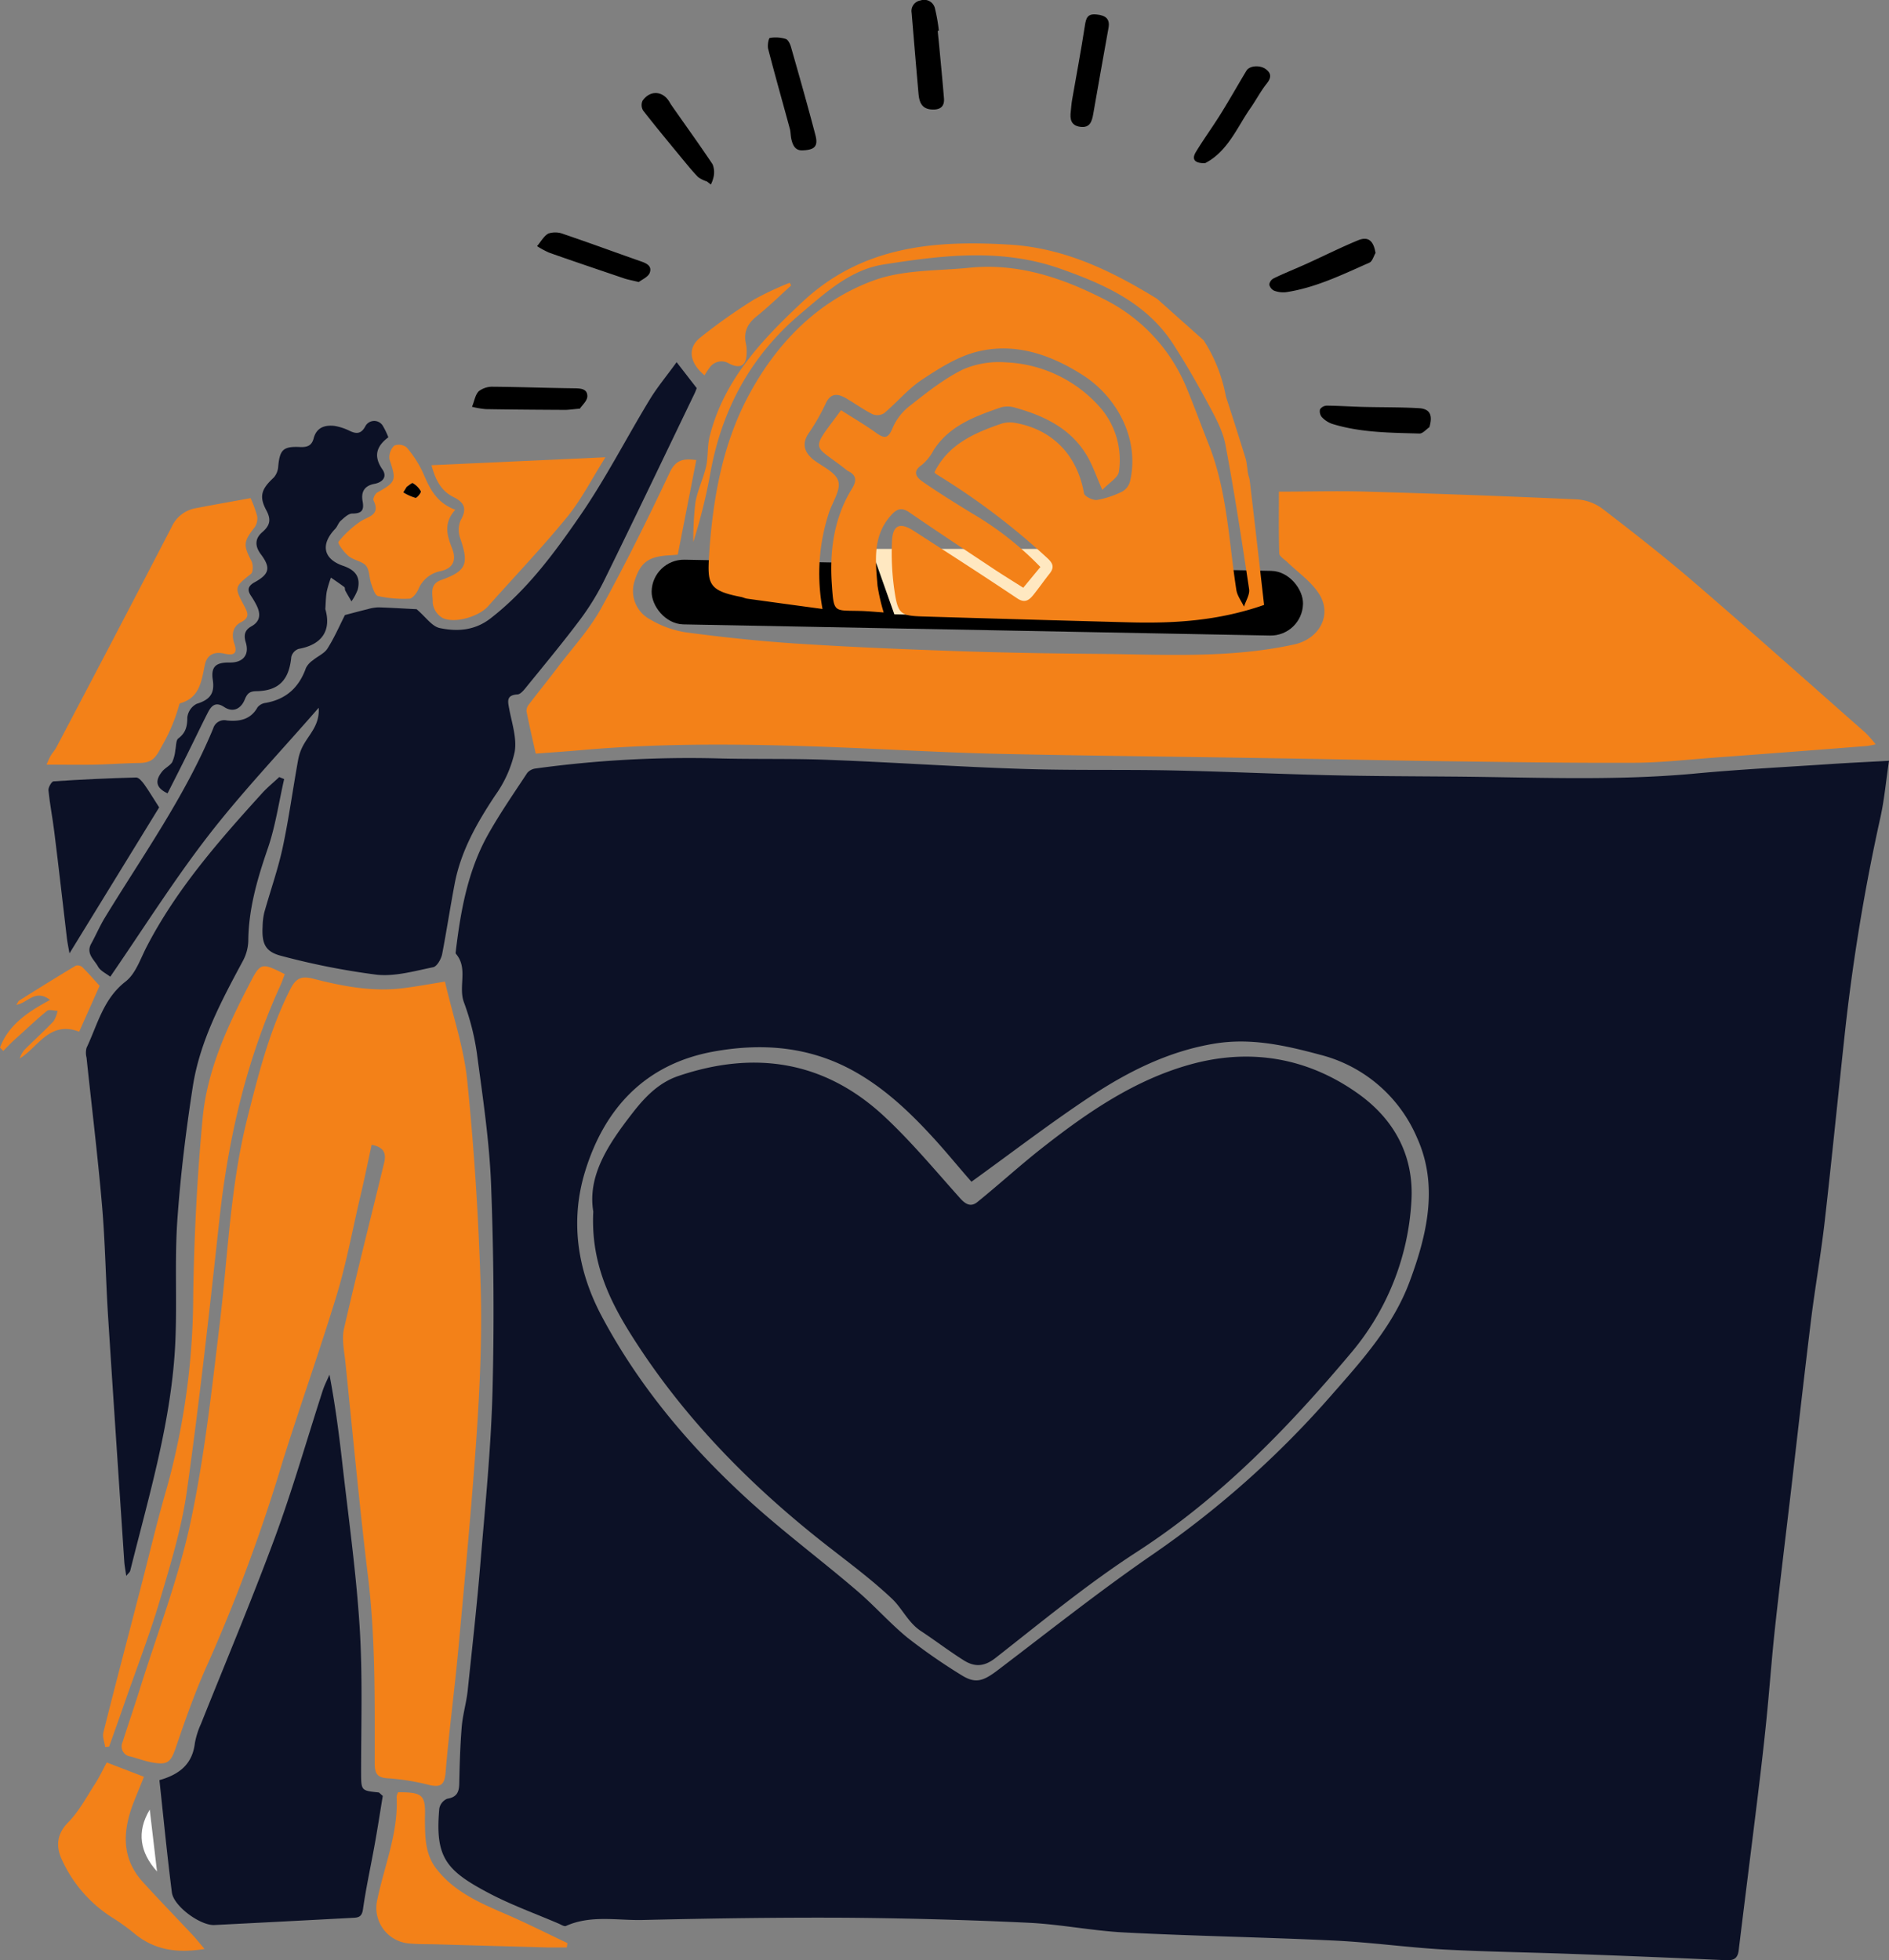 <svg xmlns="http://www.w3.org/2000/svg" viewBox="0 0 423.47 439.45">
  <rect x="0" y="0" width="423.47" height="439.45" fill="#808080" stroke="none"/>
  <defs>
    <style>
      .cls-1 {
        fill: #ffe8c1;
      }

      .cls-2 {
        fill: #0c1126;
      }

      .cls-3 {
        fill: #f38118;
      }

      .cls-4 {
        fill: #fff;
      }
    </style>
  </defs>
  <g id="Layer_2" data-name="Layer 2">
    <g id="Facebook">
      <g id="A4H_Spenden_Frau_links">
        <rect x="146.09" y="126.72" width="146.05" height="14.5" rx="7.25" transform="translate(435.62 272.09) rotate(-178.91)"/>
        <polygon class="cls-1" points="200.49 137.72 253.46 138.79 259.55 123.05 195.3 123.05 200.49 137.72"/>
        <g>
          <path class="cls-2" d="M421.55,183.22a446,446,0,0,0-8,48.59c-1.52,14.05-2.91,28.11-4.51,42.15-.83,7.2-2.09,14.36-3,21.55-1.56,12.7-3,25.42-4.47,38.12-1.22,10.42-2.51,20.82-3.65,31.25-.75,6.9-1.24,13.83-1.94,20.74-.56,5.58-1.21,11.14-1.89,16.7-1.42,11.62-2.9,23.23-4.31,34.85-.21,1.79-1,2.36-2.84,2.27-11.51-.53-23-1-34.56-1.41-9.62-.36-19.24-.48-28.85-1-8.19-.47-16.34-1.62-24.53-2-15.63-.75-31.29-1-46.93-1.81-7.2-.37-14.35-1.84-21.55-2.18-13.44-.64-26.9-1-40.36-1.12-15.37-.09-30.74.14-46.11.5-5.72.13-11.6-1.16-17.18,1.34-.38.17-1.07-.28-1.59-.51-5.17-2.22-10.51-4.14-15.48-6.74-9.81-5.15-12.31-8.07-11.32-19.06a3,3,0,0,1,1.77-2.21c2.08-.33,2.65-1.39,2.7-3.31.09-4.28.21-8.56.56-12.82.23-2.74,1.05-5.42,1.34-8.16,1-9.58,2.08-19.16,2.87-28.77,1.06-12.74,2.35-25.49,2.69-38.26.4-15.43.27-30.9-.32-46.33-.38-9.78-1.86-19.54-3.15-29.26a55.65,55.65,0,0,0-2.94-11.64c-1.31-3.56,1-7.61-1.79-10.86-.14-.16,0-.56,0-.84,1.08-8.95,2.69-17.79,7.12-25.76,2.68-4.81,5.84-9.35,8.86-13.95a2.94,2.94,0,0,1,1.9-1A253.52,253.52,0,0,1,160.35,170c8.67.25,17.35,0,26,.37,14.27.55,28.53,1.54,42.8,2,11.12.37,22.27.12,33.4.34,11.73.24,23.45.79,35.18,1.07,9.16.22,18.33.24,27.5.31,18,.13,36.06,1,54.08-.61,10.45-1,20.94-1.51,31.41-2.22,4.07-.27,8.15-.45,12.75-.71C422.79,175.13,422.43,179.23,421.55,183.22Zm-211.7,72.54c-5.32-5.88-11-11.39-17.94-15.36-10-5.72-20.68-6.68-31.84-4.68-15.45,2.77-24.6,12.81-28.92,26.94-3.36,11-1.77,22.08,3.77,32.47,8.18,15.35,19.18,28.5,31.84,40.22,8,7.44,16.87,14,25.21,21.14,4,3.39,7.45,7.36,11.48,10.66a131.33,131.33,0,0,0,12,8.33c3.16,2,4.88,1.49,8.25-1.08,11.62-8.83,23.06-17.93,35.08-26.18a215,215,0,0,0,40-35.79c6.75-7.68,13.59-15.34,17.22-25.1,3.93-10.56,6.52-21.59,1.65-32.31A32.22,32.22,0,0,0,296,236.47c-7.81-2.1-15.51-3.85-23.68-2.52-10.23,1.67-19.28,6.19-27.74,11.77-9.07,6-17.69,12.63-26.8,19.2C215.19,262,212.59,258.79,209.85,255.76Z"/>
          <path class="cls-3" d="M151.94,124.35c1.38-7.06,2.75-14,4.15-21.22-2.69-.32-4.52-.23-5.94,2.77-4.88,10.33-9.94,20.58-15.45,30.58-2.6,4.7-6.37,8.77-9.65,13.09-2.13,2.81-4.35,5.55-6.49,8.36a2.26,2.26,0,0,0-.53,1.52c.6,3.05,1.31,6.08,2.07,9.5,3.17-.25,6.66-.47,10.14-.78,19.82-1.76,39.66-1.36,59.51-.56,11.44.46,22.89,1.14,34.34,1.39,20.9.45,41.8.65,62.7,1,12.22.19,24.44.48,36.66.64,14.2.19,28.41.42,42.61.36,6.1,0,12.2-.71,18.29-1.16q17.13-1.26,34.24-2.61a18.11,18.11,0,0,0,1.88-.37,28.39,28.39,0,0,0-2.18-2.5c-12.75-11.24-25.43-22.56-38.31-33.65-6.73-5.8-13.73-11.27-20.77-16.68a10.72,10.72,0,0,0-5.73-2.08q-23.48-1.06-47-1.73c-6.65-.2-13.31,0-19.78,0,0,4.75-.07,9.29.08,13.82,0,.67,1.11,1.32,1.75,1.93,2.37,2.29,5.21,4.25,7,6.91,3.32,4.81.3,10.35-5.42,11.6-14.74,3.22-29.65,2.22-44.52,2.1-10.59-.09-21.17-.27-31.75-.64-11.81-.41-23.61-.9-35.4-1.67-8.27-.54-16.53-1.42-24.75-2.52a22.38,22.38,0,0,1-8-2.92,7.2,7.2,0,0,1-3.51-8.32c1.29-4.31,3.06-5.7,7.56-6C150.52,124.47,151.18,124.41,151.94,124.35Z"/>
          <path class="cls-3" d="M83.31,256.65c3,.53,3.25,2.18,2.81,4-3,12.41-6.15,24.77-9,37.21-.52,2.25,0,4.77.27,7.15,1.64,15.85,3.1,31.72,5,47.53C84.2,366.79,84,381.08,84,395.37c0,2.75,1,3.23,3.49,3.32a52.68,52.68,0,0,1,8.91,1.51c2.46.52,3.26-.17,3.49-2.83.76-9.21,2-18.38,2.85-27.58,1.48-16.07,3-32.12,4.11-48.21.74-11.05,1.24-22.16.9-33.22-.47-15.35-1.44-30.71-3-46-.74-7.43-3.24-14.68-5-22.3-3.13.5-6.11,1.05-9.11,1.44-7,.92-13.71-.37-20.39-2.08-2.51-.64-3.84-.29-5.15,2.3-4.66,9.18-7.14,19-9.64,28.92-3.85,15.26-4.36,30.92-6.24,46.42-1.79,14.85-3.41,29.79-6.55,44.39-2.72,12.61-7.44,24.79-11.31,37.16-1.25,4-2.61,7.94-3.88,11.93a2.28,2.28,0,0,0,1.81,3.24c1.47.39,2.91.93,4.39,1.24,4,.8,4.59.11,5.85-3.59,2.15-6.31,4.4-12.64,7.16-18.7a379.23,379.23,0,0,0,16.58-44.81c3.93-12.58,8.38-25,12.21-37.59,2.1-6.91,3.44-14.06,5.06-21.12C81.55,265.08,82.39,260.91,83.31,256.65Z"/>
          <path class="cls-3" d="M269.82,76.28a34.69,34.69,0,0,1,5,12.62q2.22,6.78,4.33,13.6a9.65,9.65,0,0,1,.28,1.12c.2,1.51.21,1.48.24,1.86A8.07,8.07,0,0,0,280,107a4.28,4.28,0,0,1,.17.79c1.11,9.33,2.17,18.67,3.21,27.82-10.43,3.64-20.39,4.17-30.43,3.9q-22.91-.61-45.82-1.3c-5.16-.15-5.8-.47-6.57-5.49a58.45,58.45,0,0,1-.6-11.37c.16-3.67,1.81-4.33,4.85-2.36,7.76,5,15.54,10,23.24,15.16,1.7,1.13,2.66.39,3.62-.8,1.25-1.56,2.39-3.2,3.63-4.76s.58-2.5-.67-3.62A157.37,157.37,0,0,0,210,106.37a2.57,2.57,0,0,1-.53-.47c3.06-6.22,8.79-8.76,14.79-10.84a6.34,6.34,0,0,1,3.17-.28c8.53,1.45,14.09,7.28,15.58,15.82.11.68,2,1.61,2.92,1.48a20.44,20.44,0,0,0,5.68-1.9,3.66,3.66,0,0,0,1.7-2.21c2.25-9.4-2.82-18.92-10.56-23.87-7.15-4.57-15.16-7.39-23.68-5.26-4.37,1.08-8.49,3.71-12.33,6.24-3.14,2.07-5.64,5.11-8.55,7.56a2.89,2.89,0,0,1-2.58.22c-2-1-3.91-2.38-5.88-3.54s-3.6-1.3-4.74,1.39a48,48,0,0,1-3.87,6.67c-1.29,2.08-.83,3.8.86,5.36a1.8,1.8,0,0,0,.21.19c2,1.6,5.09,2.86,5.72,4.89s-1.3,4.72-2.08,7.13a43.63,43.63,0,0,0-1.44,21.57c-5.84-.79-11.37-1.54-16.9-2.31-.47-.06-.91-.3-1.38-.39-7.36-1.42-7.56-2.94-7.13-9.59.8-12.15,2.91-24.26,8.58-35.07,6.25-11.91,15.53-21.64,28.36-26.31,6.62-2.41,14.26-2.11,21.45-2.83,11.13-1.11,21.2,2.43,30.72,7.35A38.67,38.67,0,0,1,266,86.94c1.75,4.22,3.31,8.52,5,12.77,4.13,10.46,4.46,21.62,6.16,32.54.2,1.31,1.12,2.5,1.72,3.75.4-1.32,1.33-2.71,1.14-3.93-1.63-10.84-3.28-21.68-5.32-32.44-.59-3.1-2.24-6.07-3.76-8.91-2.47-4.6-5.08-9.15-7.91-13.54C257.1,68,247.8,63.83,237.9,60.31c-13.28-4.74-26.62-3.1-39.91-1-7.39,1.18-12.94,6.32-18.49,11-11,9.27-17.54,21.17-20.17,35.28a124.78,124.78,0,0,1-3.91,15.92,72.09,72.09,0,0,1,.47-8.84c.47-2.74,1.78-5.34,2.4-8.07.49-2.19.25-4.55.79-6.71,3.16-12.65,11.61-21.6,20.8-30.2,13.36-12.51,29.49-13.89,46.53-12.84,12.27.75,22.85,5.9,33,12.15"/>
          <path class="cls-2" d="M93.39,136.57c-2.29-.11-5.4-.31-8.51-.41a9.36,9.36,0,0,0-2.44.4c-1.71.41-3.42.88-5.11,1.32-1.14,2.23-2.33,5-3.91,7.5-.7,1.12-2.2,1.73-3.28,2.64a4.67,4.67,0,0,0-1.55,1.72c-1.53,4.33-4.39,7-9,7.83a2.82,2.82,0,0,0-1.86,1c-1.55,2.8-4.13,3.21-6.85,2.95a2.58,2.58,0,0,0-3.08,1.77C41.52,178.48,32,191.8,23.51,205.72c-1.14,1.87-2,3.91-3.06,5.83-1.24,2.23.67,3.58,1.51,5.11.54,1,1.83,1.57,2.76,2.3,7.24-10.52,14-21.25,21.66-31.21s16.38-19.09,25.06-29.08c.26,3.63-1.85,5.67-3.22,8a11,11,0,0,0-1.35,3.48c-1.21,6.63-2.1,13.32-3.51,19.9-1.06,4.91-2.77,9.69-4.12,14.54a14.8,14.8,0,0,0-.37,3.13c-.21,3.88.62,5.69,4.31,6.6a163.36,163.36,0,0,0,21.26,4.19c4.13.44,8.49-.83,12.67-1.68.84-.17,1.76-1.79,2-2.88,1-5.23,1.81-10.51,2.8-15.74,1.38-7.38,5-13.72,9.1-19.9a26.56,26.56,0,0,0,4.37-9.75c.53-3.08-.64-6.48-1.24-9.71-.33-1.72-.6-3,1.82-3.17.66,0,1.39-.86,1.89-1.48,4.15-5.12,8.37-10.18,12.31-15.45a57.13,57.13,0,0,0,5.49-9.05c6.77-13.79,13.39-27.66,20.06-41.5.24-.51.41-1,.48-1.19l-4.51-5.82c-2,2.8-4.27,5.49-6.06,8.44-5.25,8.64-9.86,17.7-15.59,26s-11.85,16.64-20.06,23c-3.52,2.73-7.45,3-11.37,2.17C96.85,140.45,95.49,138.36,93.39,136.57Z"/>
          <path class="cls-2" d="M35.74,399.07c.92,8.52,1.73,16.86,2.79,25.17.39,3.1,6.4,7.47,9.53,7.31q15.42-.78,30.84-1.6c1.31-.06,2.21-.09,2.47-1.92.69-4.89,1.77-9.73,2.64-14.6.67-3.71,1.24-7.44,1.8-10.83-.65-.54-.78-.75-.94-.77-3.94-.41-3.9-.41-3.92-4.52,0-10.88.36-21.79-.33-32.64-.79-12.37-2.53-24.68-3.92-37-.73-6.44-1.58-12.86-2.84-19.5-.52,1.21-1.14,2.39-1.54,3.65-3.56,11-6.72,22.09-10.71,32.91-5.18,14-11,27.82-16.56,41.73a18.15,18.15,0,0,0-1.37,4.35C43.14,395.29,40.48,397.73,35.74,399.07Z"/>
          <path class="cls-2" d="M62.6,174.2c-1.29,1.21-2.67,2.33-3.85,3.63-9.69,10.68-19.18,21.5-25.88,34.43-1.4,2.7-2.45,6-4.68,7.75-5.06,3.9-6.31,9.69-8.79,14.9a4.36,4.36,0,0,0,0,2.19c1.16,11,2.51,22,3.46,33,.72,8.26.84,16.57,1.36,24.85,1.17,18.39,2.42,36.77,3.64,55.15.07.93.25,1.85.44,3.19.48-.6.81-.84.89-1.15,4.23-17,9.38-33.91,10.13-51.61.38-9-.18-18,.43-26.91.7-10.06,1.93-20.11,3.48-30.08,1.58-10.14,6.39-19.13,11.19-28.07A10.08,10.08,0,0,0,55.66,211c.05-7.18,2-13.88,4.31-20.61,1.77-5.06,2.52-10.47,3.73-15.73Z"/>
          <path class="cls-3" d="M233.23,127.11l-3.84,4.65c-2.14-1.36-4.36-2.72-6.54-4.16-6.34-4.22-12.71-8.41-19-12.74-1.8-1.24-2.88-.72-4.13.69-4.16,4.66-3.45,10.26-3,15.75a43.51,43.51,0,0,0,1.38,6c-1.91-.13-3.59-.3-5.28-.34-5.95-.15-5.9.53-6.35-6.06-.5-7.37.46-14.72,4.46-21.24,1.16-1.89,1.14-3.1-.88-4.1a1.88,1.88,0,0,1-.23-.16c-7.71-6.14-8.39-3.78-1.28-13.44,2.56,1.64,5.25,3.2,7.76,5,1.8,1.3,2.74,1.57,3.76-.92a12.47,12.47,0,0,1,3.72-4.91c3.81-3,7.67-6.11,12-8.26a20.16,20.16,0,0,1,9.7-1.64A29.81,29.81,0,0,1,246.6,91.31a17.94,17.94,0,0,1,4.24,14.41c-.16,1.35-2.19,2.49-3.72,4.1-1.34-3-2.1-5.3-3.26-7.33-3.6-6.35-9.66-9.25-16.34-11.11a5.59,5.59,0,0,0-3.11-.06c-5.77,2-11.54,4.05-15.1,9.57a10.84,10.84,0,0,1-2.65,3.33c-2.31,1.55-1.11,2.87.2,3.78,3.6,2.5,7.33,4.8,11.06,7.09A71.19,71.19,0,0,1,233.23,127.11Z"/>
          <path class="cls-3" d="M56.17,111.67c-4.27.78-8.29,1.49-12.3,2.26a7.33,7.33,0,0,0-5.39,4.2q-12.84,24.76-25.85,49.42c-.35.67-.89,1.22-1.27,1.87s-.6,1.28-.93,2c3.82,0,7.32.06,10.81,0,3.33-.07,6.66-.33,10-.37,3.12-.05,3.75-1.4,5.16-4a39.07,39.07,0,0,0,3.81-9.18.36.36,0,0,1,.19-.21c4.41-1.25,4.76-5,5.53-8.64.5-2.31,2.17-3,4.37-2.49s3-.06,2.2-2.33c-.61-1.89-.38-3.73,1.54-4.72s1.58-2,.8-3.48c-2.37-4.43-2.29-4.37,1.43-7.36.5-.4.5-2.08.11-2.85-1.87-3.6-1.82-4.35.73-7.62a3.47,3.47,0,0,0,.53-2.5A26,26,0,0,0,56.17,111.67Z"/>
          <path class="cls-2" d="M37.56,177.85c1.71-3.36,3.38-6.64,5-9.94,1.36-2.73,2.66-5.49,4.06-8.21.78-1.51,1.73-2.45,3.62-1.21,2.1,1.39,3.83.29,4.62-1.65.57-1.4,1.13-1.87,2.62-1.89,5-.08,7.33-2.49,7.82-7.68a2.57,2.57,0,0,1,1.63-1.8c5.33-.94,7.37-4.2,6-8.92.09-1.31.1-2.64.32-3.93a25,25,0,0,1,.94-3.13c1,.69,2,1.37,3,2.11.18.13.09.57.22.81.44.81.92,1.61,1.38,2.41a12,12,0,0,0,1.41-2.66c.67-2.8-.51-4.37-3.3-5.32-4.48-1.54-5.06-4.83-1.76-8.28.51-.53.72-1.36,1.26-1.83.76-.67,1.71-1.61,2.57-1.6,2.13,0,2.69-.74,2.32-2.75s.31-3.47,2.65-3.91c1.74-.32,3-1.53,1.75-3.29-2-2.93-1.31-5.14,1.37-7.15a18,18,0,0,0-1.24-2.57,2.25,2.25,0,0,0-3.93.12c-.91,1.71-2,1.75-3.52,1A12.46,12.46,0,0,0,75,95.48c-2.14-.24-4,.31-4.67,2.73-.44,1.77-1.52,2.09-3.2,2-3.68-.16-4.42.67-4.76,4.38a4.13,4.13,0,0,1-1,2.47c-2.74,2.54-3.37,4.17-1.66,7.35,1.15,2.14.78,3.43-.92,4.9s-1.66,3.17-.27,5c2.23,3,1.86,4.41-1.47,6.24-1.4.78-1.69,1.67-.8,3a18.94,18.94,0,0,1,1.3,2.22c.91,1.87.83,3.52-1.19,4.64-1.51.84-1.76,2-1.26,3.61.85,2.83-.64,4.56-3.65,4.51s-4.2.89-3.75,3.87c.49,3.17-.76,4.5-3.62,5.39a3.94,3.94,0,0,0-2.09,3.07c0,2-.36,3.42-2,4.67-.57.42-.48,1.75-.69,2.66a8.53,8.53,0,0,1-.7,2.68c-.55.84-1.66,1.31-2.28,2.13C34.86,174.84,34.71,176.52,37.56,177.85Z"/>
          <path class="cls-3" d="M63.84,218.39c-5.49-2.79-5.46-2.55-8.17,2.69-4.87,9.39-9.24,19-10.24,29.59-1.25,13.27-1.92,26.63-2.12,40a162.59,162.59,0,0,1-6,43.22c-2.21,7.59-4,15.3-6,22.95-2.72,10.52-5.49,21-8.14,31.56-.24,1,.26,2.16.41,3.24l.88-.07c1.23-3.46,2.46-6.91,3.67-10.38,2.63-7.56,5.52-15,7.79-22.71,2.37-8,4.86-16.15,6-24.41,2.84-20.29,5.09-40.67,7.3-61,2-18.16,6.1-35.69,13.72-52.34C63.26,220,63.51,219.24,63.84,218.39Z"/>
          <path class="cls-3" d="M135.73,102.51l-39,1.78c.85,3.14,2.08,5.74,4.93,7.14,2.52,1.24,3.07,2.69,1.59,5.24a5.53,5.53,0,0,0-.08,4c2,5.8,1.39,7.34-4.32,9.38-2.74,1-1.76,3.36-1.84,5.06a4.48,4.48,0,0,0,2.19,3.42c2.77,1.34,8.18-.32,10.22-2.62,5.94-6.68,12.13-13.16,17.78-20.08C130.38,111.91,132.72,107.26,135.73,102.51Z"/>
          <path class="cls-3" d="M127.2,435.6c-4.59-2.17-9.13-4.47-13.78-6.48C107.7,426.65,102,424.2,98,419.17c-2.63-3.23-2.7-7-2.74-10.82,0-.28,0-.57,0-.86.17-5.1-.47-5.71-6-5.7a2.56,2.56,0,0,0-.35,1c.43,8.08-2.76,15.48-4.35,23.18a8,8,0,0,0,6.75,9.67c2.26.26,4.57.18,6.85.25q12.27.35,24.54.69c1.45,0,2.9,0,4.36,0Z"/>
          <path class="cls-2" d="M35.68,181c-1.31-2-2.25-3.64-3.32-5.13-.47-.65-1.23-1.58-1.84-1.57q-9.25.24-18.5.86c-.45,0-1.22,1.38-1.16,2,.31,3.12.93,6.21,1.31,9.33,1,7.92,1.87,15.85,2.82,23.78.13,1.12.37,2.22.59,3.45Z"/>
          <path class="cls-3" d="M32.27,398.32l-8.34-3.21c-.91,1.68-1.67,3.32-2.64,4.82-1.9,2.94-3.57,6.13-6,8.6s-2.81,5.13-1.56,8.05a30.11,30.11,0,0,0,11.86,13.57,45.65,45.65,0,0,1,4.59,3.35c4.42,3.61,9.4,4.44,15.68,3.42-1.27-1.47-2-2.45-2.91-3.37-3.64-3.89-7.37-7.72-10.95-11.67-4.77-5.26-4.5-11.24-2.2-17.42C30.56,402.51,31.37,400.59,32.27,398.32Z"/>
          <path class="cls-3" d="M101.33,122.88c1.1,2.74.2,4.57-2.59,5.16a6.77,6.77,0,0,0-5,4.18c-.4.83-1.31,2-2,2a26.77,26.77,0,0,1-7-.6c-.69-.15-1.16-1.75-1.52-2.76-.47-1.34-.35-3.07-1.18-4.05s-2.77-1.21-3.9-2.15-2.51-2.88-2.26-3.21A22.76,22.76,0,0,1,80.66,117c1.73-1.23,4.74-1.39,3.08-4.81-.19-.39.34-1.5.82-1.77,4.25-2.36,4.33-2.75,2.75-7.45a3.69,3.69,0,0,1,1.09-3.08,2.84,2.84,0,0,1,2.76.41A24.34,24.34,0,0,1,94.83,106c1.46,3.4,2.92,6.67,7.24,8.28C99.38,117.27,100.2,120,101.33,122.88ZM93.14,111.6c.33.06,1.32-1.2,1.19-1.46a4.81,4.81,0,0,0-1.79-1.82c-.2-.12-.89.52-1.36.82l-.76,1.24A11.15,11.15,0,0,0,93.14,111.6Z"/>
          <path class="cls-3" d="M.72,235.6c1-1,2-2.07,3.09-3,2.21-2,4.41-4.09,6.75-6,.48-.38,1.55,0,2.35,0a6.68,6.68,0,0,1-.9,2.34c-2.08,2.19-4.32,4.21-6.46,6.34a5.18,5.18,0,0,0-1.12,2c4.11-2.48,6.65-8.53,13.32-6L22.33,221c-1.17-1.28-2.47-2.79-3.88-4.19a1.61,1.61,0,0,0-1.46-.33c-4.24,2.54-8.43,5.15-12.61,7.78-.28.17-.42.58-.73,1,2.46-.31,4.24-3.69,7.56-1.09-5,2.7-9.28,5.56-11.21,10.67Z"/>
          <path class="cls-3" d="M177.05,63.39A68.78,68.78,0,0,0,169,67.17a126.86,126.86,0,0,0-12.06,8.54c-2.85,2.3-2.41,5.61,1,8.43A18.39,18.39,0,0,1,159,82.53a3.25,3.25,0,0,1,4.5-1c2.63,1.31,3.93.3,3.88-2.66a7.5,7.5,0,0,0-.14-1.71c-.6-2.61.24-4.54,2.36-6.23,2.7-2.16,5.18-4.61,7.76-6.93Z"/>
          <path class="cls-4" d="M33.57,405.68c-3,5-2.19,9.61,1.63,13.87Q34.39,412.62,33.57,405.68Z"/>
          <path d="M90.42,110.38a11.15,11.15,0,0,0,2.72,1.22c.33.06,1.32-1.2,1.19-1.46a4.81,4.81,0,0,0-1.79-1.82c-.2-.12-.89.52-1.36.82Z"/>
          <path class="cls-2" d="M133,271.61c-.56,11,3.37,19.46,8.38,27.45,11.33,18.06,26,33.14,42.64,46.34,5.38,4.26,11,8.33,15.94,13,2.29,2.16,3.63,5.36,6.45,7.22,3.26,2.15,6.37,4.54,9.67,6.61,2.31,1.44,4.43,1.5,7-.48,10.44-8.17,20.71-16.68,31.82-23.87,18.63-12.06,33.73-27.65,47.85-44.44a57.62,57.62,0,0,0,13.64-33.95c.69-10.21-3.73-18.4-11.73-24.17-11.48-8.27-24.53-10.46-38.13-6.6-12.11,3.43-22.45,10.45-32.27,18.13-5.16,4-10,8.45-15.13,12.6-1.42,1.17-2.6.61-3.86-.79-5.6-6.25-11-12.77-17.11-18.45-13.36-12.39-29-14.77-46.06-9-4.61,1.55-7.76,5-10.5,8.56C136.39,256.51,131.66,263.56,133,271.61Z"/>
        </g>
        <path d="M180.08,33.7c2.57-.13,3.36-.94,2.72-3.4-1.73-6.61-3.6-13.19-5.48-19.77-.19-.68-.64-1.63-1.18-1.8a7.84,7.84,0,0,0-3.57-.22c-.27.05-.57,1.69-.36,2.47,1.55,6,3.23,11.89,4.84,17.84.22.79.17,1.65.37,2.45C177.75,32.65,178.33,33.86,180.08,33.7Z"/>
        <path d="M210.47,6.88a40.71,40.71,0,0,0-.9-5.09A2.47,2.47,0,0,0,206.37.1a2.39,2.39,0,0,0-2,2.8c.5,6,1,12,1.53,18,.16,1.82.6,3.48,2.9,3.64,1.85.14,3-.56,2.81-2.56-.3-3.68-.66-7.35-1-11-.12-1.35-.27-2.7-.4-4.05Z"/>
        <path d="M240.05,24.92c-.23,1.75,0,3.23,2.14,3.51s2.6-1.19,2.89-2.89c1.11-6.44,2.28-12.86,3.42-19.28.37-2-.63-2.8-2.58-3C243.8,3,243.47,4,243.2,5.77c-.85,5.58-1.91,11.12-2.87,16.68C240.19,23.27,240.14,24.1,240.05,24.92Z"/>
        <path d="M308.36,56.72c-.45-2.77-1.64-3.79-3.94-2.84-3.9,1.61-7.67,3.51-11.51,5.25-2.45,1.11-5,2.11-7.37,3.27a1.85,1.85,0,0,0-1,1.39,2,2,0,0,0,1.1,1.38,5.8,5.8,0,0,0,2.67.33c6.64-1,12.61-3.94,18.67-6.61C307.65,58.6,307.92,57.46,308.36,56.72Z"/>
        <path d="M270.15,36.58a13.13,13.13,0,0,0,1.32-.78c4.22-2.89,6.09-7.61,8.88-11.6,1.25-1.79,2.26-3.76,3.61-5.45,1.05-1.31,1.08-2.28-.19-3.24s-3.64-.83-4.35.34c-1.95,3.24-3.8,6.53-5.8,9.74-1.78,2.86-3.78,5.6-5.53,8.48C267.1,35.7,267.78,36.63,270.15,36.58Z"/>
        <path d="M159.36,41.37a7.7,7.7,0,0,0,.65-1.91,4.77,4.77,0,0,0-.27-2.64c-2.91-4.36-6-8.63-9-12.93-.21-.31-.43-.62-.61-.94-1.46-2.6-4.38-2.83-6.09-.36a2.38,2.38,0,0,0,.15,2.21c2.82,3.62,5.75,7.14,8.66,10.68,1.18,1.42,2.34,2.87,3.63,4.2a6.68,6.68,0,0,0,2,1Z"/>
        <path d="M143.2,63.23c.69-.55,2.13-1.14,2.47-2.11.56-1.64-.94-2.17-2.32-2.64-5.69-2-11.33-4.08-17-6a5,5,0,0,0-3.41-.13c-1,.52-1.71,1.85-2.54,2.83a19.23,19.23,0,0,0,2.75,1.48c5.66,2,11.35,3.91,17,5.83C140.93,62.72,141.75,62.87,143.2,63.23Z"/>
        <path d="M320.43,95.78c.8-2.68.17-4.12-2.31-4.27-4.21-.25-8.43-.18-12.65-.29-2.69-.07-5.37-.26-8.06-.28a1.9,1.9,0,0,0-1.49.83,2,2,0,0,0,.39,1.72A5.8,5.8,0,0,0,298.57,95c6.41,2,13.07,2,19.68,2.19C319,97.17,319.7,96.26,320.43,95.78Z"/>
        <path d="M130,91.61c.47-.74,1.66-1.75,1.67-2.78,0-1.73-1.57-1.76-3-1.78-6-.07-12-.3-18.05-.35a5,5,0,0,0-3.28,1c-.84.83-1,2.29-1.53,3.49a19.46,19.46,0,0,0,3.08.53c6,.1,12,.14,18,.17C127.72,91.85,128.54,91.73,130,91.61Z"/>
      </g>
    </g>
  </g>
</svg>

